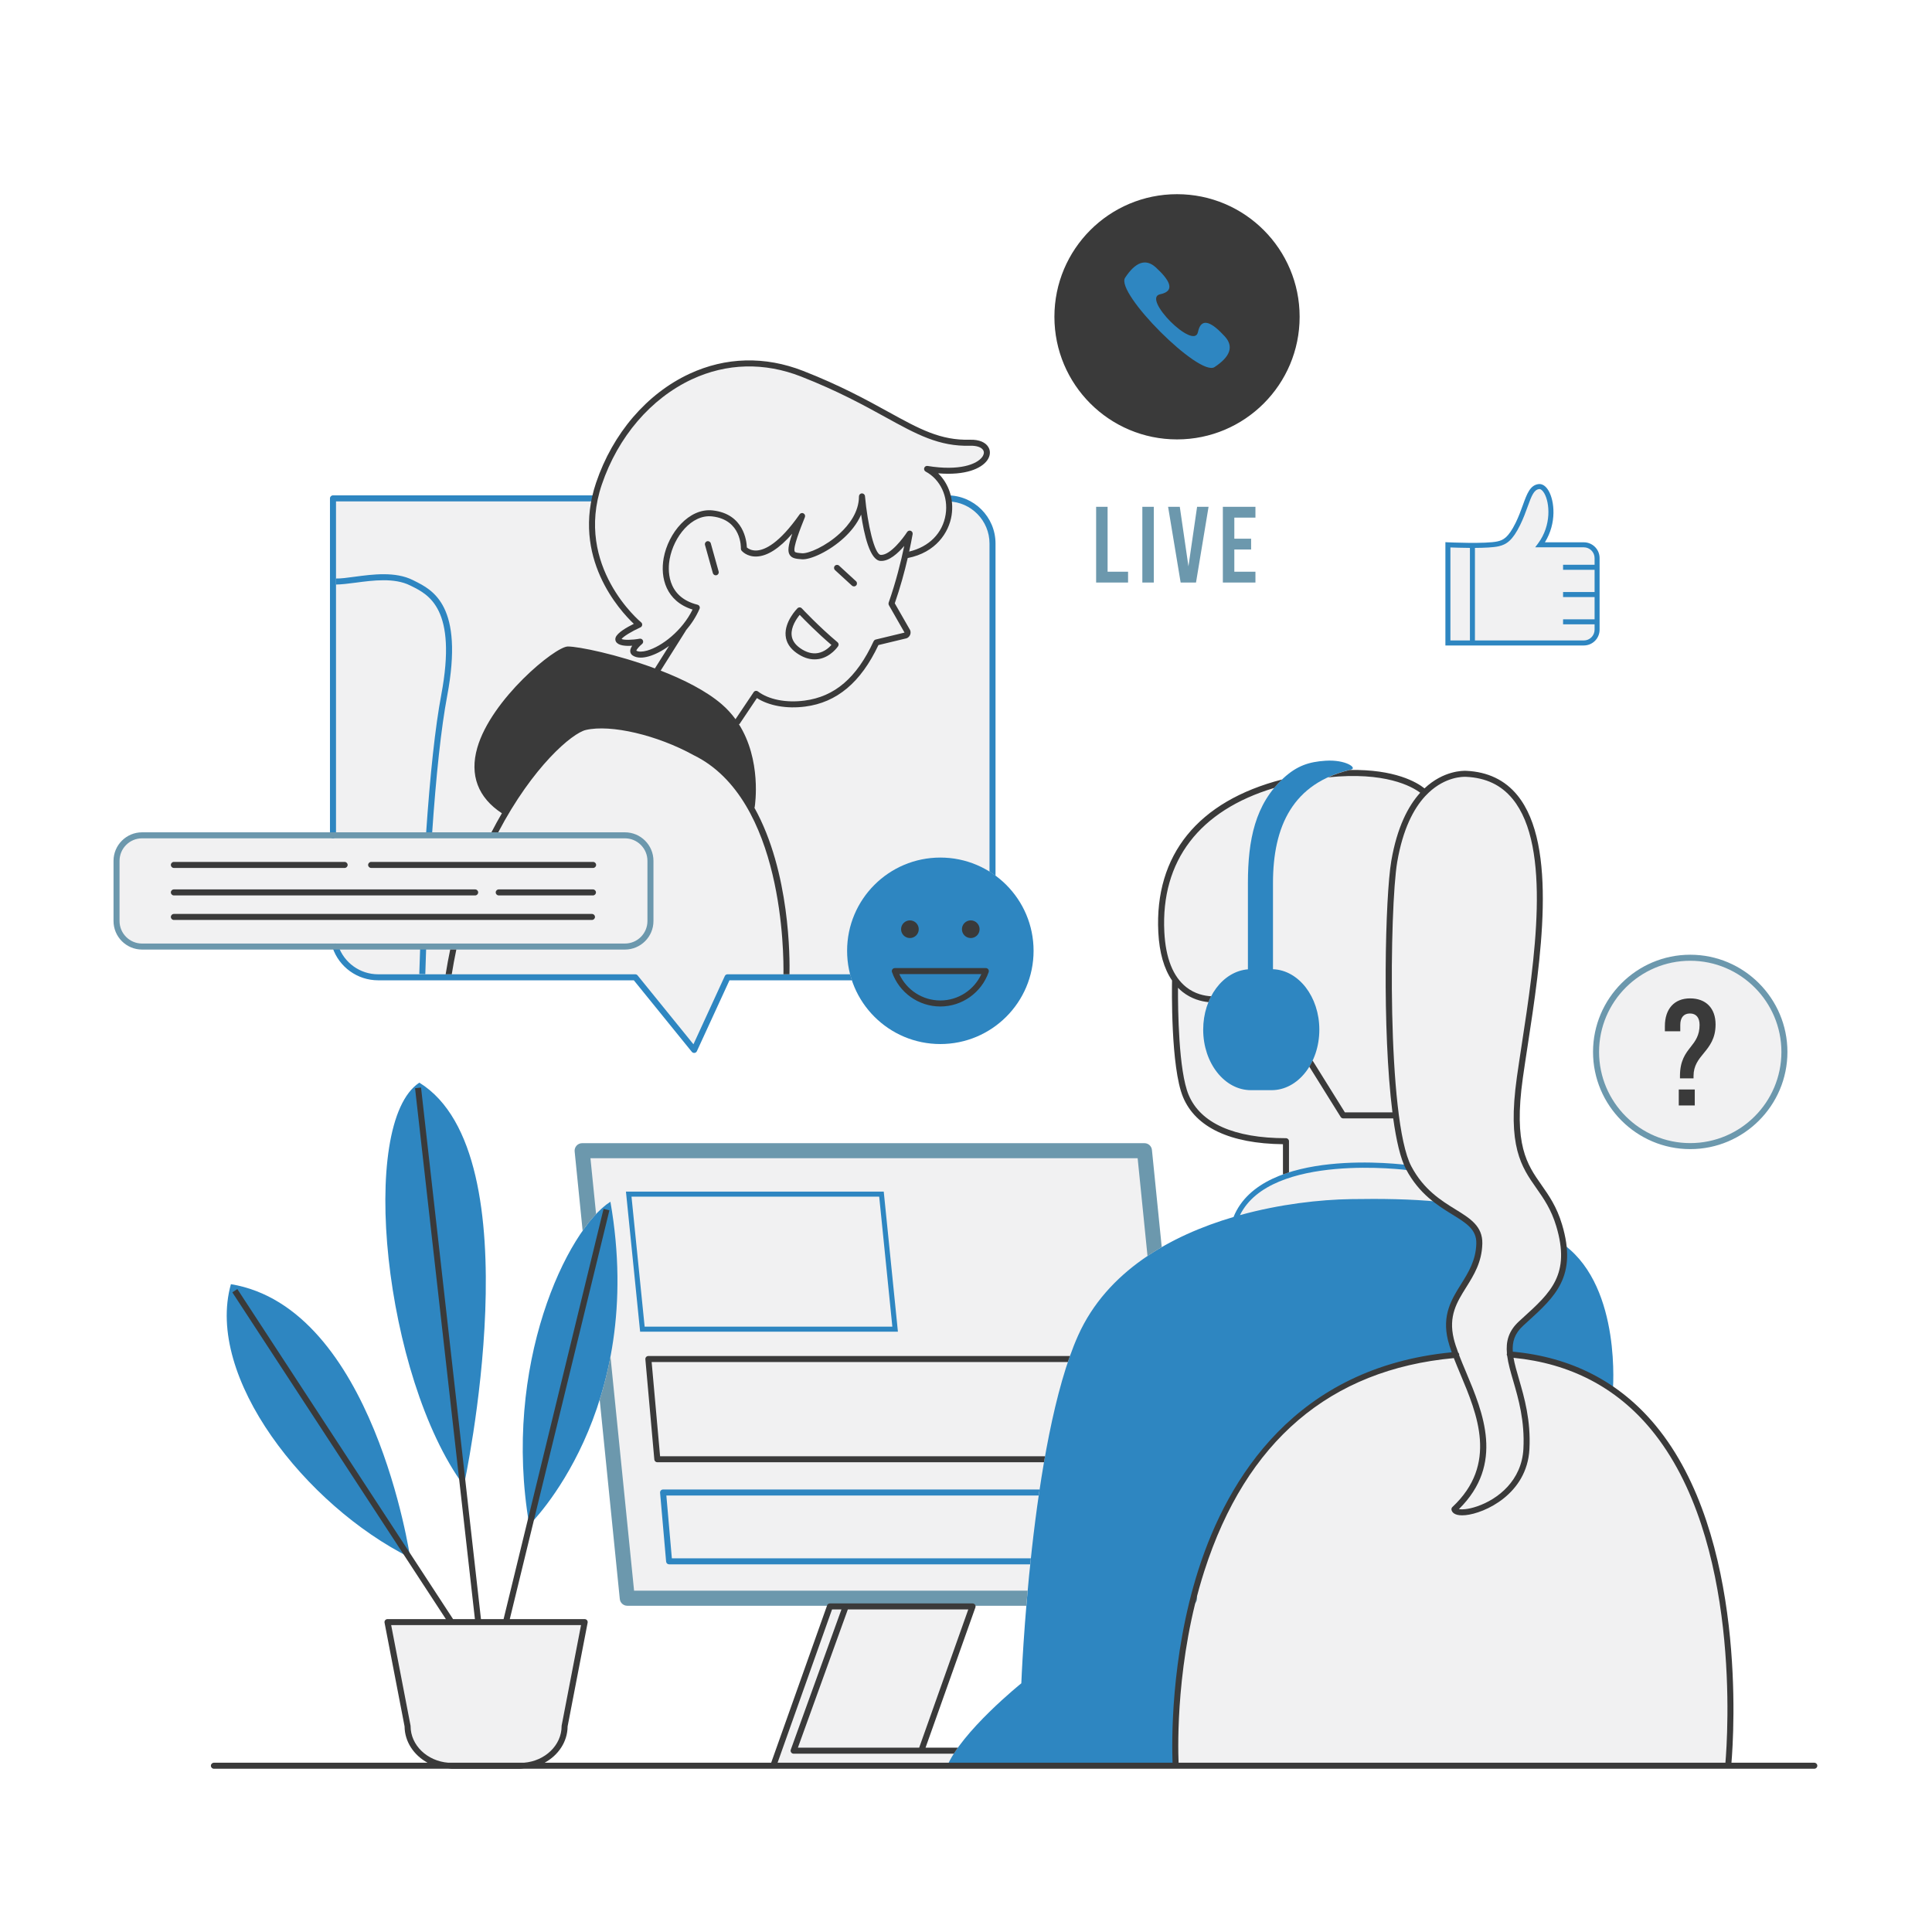 <svg version="1.2" preserveAspectRatio="xMidYMid meet" height="500" viewBox="0 0 375 375" zoomAndPan="magnify" width="500" xmlns:xlink="http://www.w3.org/1999/xlink" xmlns="http://www.w3.org/2000/svg"><defs><clipPath id="70e0c62e85"><path d="M 22.035 70 L 347 70 L 347 343 L 22.035 343 Z M 22.035 70"></path></clipPath><clipPath id="62dc504404"><path d="M 22.035 98 L 347 98 L 347 312 L 22.035 312 Z M 22.035 98"></path></clipPath><clipPath id="453398466f"><path d="M 33 37.5 L 352.785 37.5 L 352.785 344 L 33 344 Z M 33 37.5"></path></clipPath></defs><g id="1bddb7492a"><g clip-path="url(#70e0c62e85)" clip-rule="nonzero"><path d="M 192.648 105.496 L 192.648 189.695 L 141.211 189.695 L 134.734 203.789 L 123.305 189.695 L 73.395 189.695 C 69.535 189.695 66.262 187.191 65.094 183.727 L 27.168 183.727 C 24.43 183.727 22.215 181.508 22.215 178.773 L 22.215 167.09 C 22.215 164.355 24.43 162.137 27.168 162.137 L 64.633 162.137 L 64.633 96.73 L 183.883 96.73 C 188.723 96.73 192.648 100.656 192.648 105.496 Z M 112.613 223.348 L 222.52 223.348 L 231.281 310.215 L 121.375 310.215 Z M 298.945 105.75 L 307.422 105.75 C 308.844 105.75 309.992 106.902 309.992 108.32 L 309.992 122.227 C 309.992 123.648 308.84 124.797 307.422 124.797 L 281.035 124.797 L 281.035 105.75 C 281.035 105.75 288.406 106.102 290.785 105.559 C 292.145 105.246 293.199 104.59 294.625 101.684 C 296.469 97.938 296.656 94.699 298.691 94.445 C 300.723 94.191 302.625 100.797 298.945 105.75 Z M 346.355 204.18 C 346.355 214.273 338.168 222.461 328.074 222.461 C 317.977 222.461 309.793 214.273 309.793 204.18 C 309.793 194.082 317.977 185.898 328.074 185.898 C 338.168 185.898 346.355 194.082 346.355 204.18 Z M 114.926 97.746 C 114.926 97.746 117.719 85.047 129.02 76.285 C 140.324 67.523 151.625 70.953 158.738 73.871 C 165.852 76.793 176.266 82.891 176.266 82.891 C 176.266 82.891 181.219 85.301 183.883 85.555 C 186.551 85.809 191.25 84.668 191.633 87.207 C 192.012 89.746 187.312 92.289 180.836 91.273 C 183.25 93.559 184.137 95.969 184.137 97.496 C 181.723 98 114.926 97.746 114.926 97.746 Z M 75.203 314.852 L 113.398 314.852 L 109.207 337.328 C 109.207 337.328 108.922 342.664 98.254 342.664 C 87.586 342.664 83.586 343.996 81.016 339.617 C 78.441 335.234 78.441 329.996 78.441 329.996 Z M 161.086 311.613 L 188.328 311.613 L 188.645 312.246 L 178.613 339.871 L 197.535 339.934 L 197.602 342.41 L 149.977 342.473 L 152.199 337.074 Z M 227.508 342.855 L 335.266 342.855 C 335.266 342.855 336.918 327.359 334.375 310.469 C 331.836 293.578 323.582 266.402 293.355 262.211 C 293.23 260.812 293.23 258.656 295.133 256.75 C 297.039 254.844 304.406 251.035 303.645 243.414 C 302.879 235.793 299.961 232.555 298.625 230.586 C 297.293 228.617 292.977 224.172 294.309 214.395 C 295.645 204.617 298.246 188.422 298.562 184.359 C 298.883 180.297 299.262 167.914 297.484 161.5 C 295.707 155.086 292.086 150.324 284.785 150.133 C 280.34 150.008 276.656 153.879 276.656 153.879 C 276.656 153.879 271.324 148.801 257.035 150.387 C 243.828 152.164 232.461 156.801 227.191 168.359 C 221.922 179.914 228.207 190.141 228.207 190.141 C 228.207 190.141 226.238 211.094 232.715 216.492 C 239.191 221.887 249.477 221.699 249.477 221.699 L 249.668 227.73 C 249.668 227.73 240.398 231.668 240.145 236.621 C 239.891 241.574 223.125 323.996 223.125 323.996 Z M 227.508 342.855" style="stroke:none;fill-rule:nonzero;fill:#f1f1f2;fill-opacity:1;"></path></g><path d="M 121.496 231.293 L 124.246 258.477 L 174.285 258.477 L 171.535 231.293 Z M 125.125 257.5 L 122.574 232.266 L 170.652 232.266 L 173.203 257.5 Z M 303.77 241.762 C 303.664 241.684 303.551 241.613 303.445 241.535 C 304.43 248.953 300.328 252.25 295.262 256.875 C 293.285 258.68 292.84 260.605 293.09 262.852 L 293.484 262.844 C 293.484 262.844 306.816 265.004 313.039 270.086 C 313.039 270.086 314.82 250.145 303.77 241.762 Z M 279.188 233.25 C 273.805 232.719 268.129 232.652 262.242 232.746 C 256.184 232.844 248.449 233.707 240.676 235.855 C 246.68 223.672 273.082 227.098 273.352 227.133 L 273.484 226.168 C 272.324 226.012 245.043 222.465 239.441 236.184 L 239.48 236.199 C 227.121 239.828 214.867 246.777 209.285 259.164 C 200.016 279.738 198.238 326.727 198.238 326.727 C 198.238 326.727 186.551 336.125 183.758 342.98 C 205.602 343.238 228.207 342.98 228.207 342.98 C 228.207 342.98 224.906 305.012 247.387 279.355 C 255.82 269.73 267.863 264.742 282.574 262.984 C 282.176 261.93 281.84 260.926 281.609 259.988 C 279.578 251.605 286.945 249.129 287.137 241.383 C 287.234 237.281 283.289 236.262 279.188 233.25 Z M 80.395 112.723 L 80.133 112.59 C 76.734 110.895 72.359 111.477 68.844 111.945 C 67.414 112.137 66.184 112.312 65.211 112.289 L 65.199 113.461 C 66.238 113.445 67.523 113.297 68.996 113.102 C 72.355 112.656 76.535 112.098 79.609 113.637 L 79.875 113.766 C 83.207 115.422 88.785 118.188 85.648 134.863 C 84.488 141.031 83.488 150.195 82.68 162.094 L 83.844 162.176 C 84.648 150.32 85.645 141.203 86.797 135.078 C 90.098 117.535 84.023 114.523 80.395 112.723 Z M 81.383 189.059 L 82.551 189.09 C 82.551 189.086 82.605 187.055 82.727 183.746 L 81.562 183.703 C 81.438 187.023 81.383 189.059 81.383 189.059 Z M 200.617 184.551 C 200.617 174.555 192.512 166.453 182.52 166.453 C 172.523 166.453 164.422 174.555 164.422 184.551 C 164.422 194.547 172.523 202.648 182.52 202.648 C 192.512 202.648 200.617 194.547 200.617 184.551 Z M 310.48 122.227 L 310.48 108.32 C 310.48 106.633 309.109 105.262 307.422 105.262 L 299.863 105.262 C 302.188 101.512 301.734 97.23 300.574 95.242 C 300.039 94.328 299.352 93.875 298.629 93.961 C 296.984 94.168 296.371 95.867 295.594 98.02 C 295.219 99.059 294.793 100.238 294.191 101.469 C 292.75 104.395 291.75 104.836 290.676 105.082 C 288.391 105.605 281.137 105.262 281.062 105.262 L 280.551 105.234 L 280.551 125.285 L 307.422 125.285 C 309.105 125.285 310.48 123.914 310.48 122.227 Z M 290.895 106.031 C 292.418 105.684 293.59 104.895 295.062 101.898 C 295.691 100.621 296.125 99.414 296.512 98.352 C 297.289 96.188 297.742 95.055 298.75 94.93 C 299.051 94.898 299.418 95.191 299.734 95.734 C 300.809 97.574 301.172 101.938 298.555 105.457 L 297.977 106.234 L 307.422 106.234 C 308.57 106.234 309.508 107.172 309.508 108.32 L 309.508 109.621 L 303.391 109.621 L 303.391 110.598 L 309.508 110.598 L 309.508 114.914 L 303.391 114.914 L 303.391 115.887 L 309.508 115.887 L 309.508 120.207 L 303.391 120.207 L 303.391 121.18 L 309.508 121.18 L 309.508 122.227 C 309.508 123.375 308.57 124.312 307.422 124.312 L 286.285 124.312 L 286.285 106.348 C 288.086 106.336 289.895 106.262 290.895 106.031 Z M 281.523 106.258 C 282.27 106.289 283.727 106.336 285.312 106.348 L 285.312 124.312 L 281.523 124.312 Z M 281.523 106.258" style="stroke:none;fill-rule:nonzero;fill:#2e86c1;fill-opacity:1;"></path><path d="M 262.242 149.371 C 250.938 151.977 247.086 160.348 247.086 171.406 L 247.086 188.125 C 252.078 188.312 256.082 193.484 256.082 199.855 C 256.082 206.344 251.93 211.602 246.812 211.602 C 246.125 211.602 243.496 211.602 242.809 211.602 C 237.691 211.602 233.539 206.344 233.539 199.855 C 233.539 193.621 237.375 188.535 242.219 188.145 L 242.219 171.406 C 242.219 163.02 243.617 156.086 249.145 151.012 C 251.77 148.602 254.121 147.863 257.289 147.656 C 261.227 147.402 263.496 149.082 262.242 149.371 Z M 81.395 210.141 C 69.457 218.016 74.539 267.289 90.031 288.371 C 90.031 288.371 104 224.109 81.395 210.141 Z M 44.82 249.258 C 39.742 267.289 59.301 292.184 79.617 302.344 C 79.617 302.344 72.508 253.828 44.82 249.258 Z M 102.73 295.992 C 102.73 295.992 125.59 273.895 118.48 233.254 C 110.098 238.59 97.398 265.004 102.73 295.992 Z M 243.32 62.254 C 243.32 53.309 236.07 46.059 227.125 46.059 C 218.184 46.059 210.934 53.309 210.934 62.254 C 210.934 71.195 218.184 78.445 227.125 78.445 C 236.07 78.445 243.32 71.195 243.32 62.254 Z M 165.023 189.109 L 141.211 189.109 C 140.984 189.109 140.777 189.242 140.684 189.449 L 134.598 202.695 L 123.762 189.328 C 123.648 189.188 123.48 189.109 123.305 189.109 L 73.395 189.109 C 69.883 189.109 66.77 186.871 65.648 183.539 C 65.547 183.234 65.215 183.07 64.91 183.172 C 64.605 183.273 64.438 183.605 64.543 183.91 C 65.824 187.719 69.383 190.277 73.395 190.277 L 123.027 190.277 L 134.281 204.16 C 134.395 204.297 134.562 204.375 134.738 204.375 C 134.762 204.375 134.785 204.375 134.809 204.371 C 135.012 204.344 135.184 204.219 135.266 204.035 L 141.59 190.277 L 165.363 190.277 C 165.234 189.895 165.125 189.504 165.023 189.109 Z M 115.504 96.148 L 64.633 96.148 C 64.309 96.148 64.047 96.41 64.047 96.73 L 64.047 162.137 C 64.047 162.461 64.309 162.719 64.633 162.719 C 64.953 162.719 65.219 162.457 65.219 162.137 L 65.219 97.316 L 115.223 97.316 Z M 183.883 96.148 L 183.586 96.148 L 184.098 97.328 C 188.508 97.441 192.062 101.059 192.062 105.496 L 192.062 169.195 C 192.465 169.445 192.852 169.711 193.23 169.988 L 193.23 105.496 C 193.23 100.34 189.039 96.148 183.883 96.148 Z M 200.086 302.469 L 130.406 302.469 L 129.34 290.277 L 201.613 290.277 C 201.668 289.887 201.727 289.5 201.785 289.109 L 128.703 289.109 C 128.539 289.109 128.383 289.176 128.273 289.297 C 128.164 289.418 128.105 289.582 128.121 289.742 L 129.293 303.105 C 129.316 303.406 129.57 303.637 129.875 303.637 L 199.961 303.637 C 200 303.25 200.043 302.859 200.086 302.469 Z M 200.086 302.469" style="stroke:none;fill-rule:nonzero;fill:#2e86c1;fill-opacity:1;"></path><g clip-path="url(#62dc504404)" clip-rule="nonzero"><path d="M 126.836 178.773 L 126.836 167.09 C 126.836 164.035 124.352 161.551 121.297 161.551 L 27.574 161.551 C 24.52 161.551 22.035 164.035 22.035 167.09 L 22.035 178.773 C 22.035 181.828 24.52 184.309 27.574 184.309 L 121.297 184.309 C 124.352 184.309 126.836 181.824 126.836 178.773 Z M 23.203 178.773 L 23.203 167.09 C 23.203 164.68 25.164 162.719 27.574 162.719 L 121.297 162.719 C 123.707 162.719 125.668 164.68 125.668 167.09 L 125.668 178.773 C 125.668 181.184 123.707 183.141 121.297 183.141 L 27.574 183.141 C 25.164 183.141 23.203 181.184 23.203 178.773 Z M 222.137 221.891 L 112.992 221.891 C 112.578 221.891 112.184 222.062 111.91 222.371 C 111.633 222.676 111.496 223.086 111.539 223.496 L 113.09 238.895 C 113.965 237.648 114.84 236.559 115.699 235.648 L 114.605 224.809 L 220.816 224.809 L 222.73 243.785 C 223.633 243.184 224.555 242.613 225.492 242.066 L 223.59 223.203 C 223.516 222.457 222.891 221.891 222.137 221.891 Z M 118.492 263.316 C 117.926 266.297 117.211 269.078 116.398 271.664 L 120.301 310.359 C 120.375 311.109 121.004 311.676 121.754 311.676 L 199.211 311.676 C 199.289 310.73 199.371 309.754 199.465 308.754 L 123.074 308.754 Z M 231.215 311.641 C 231.508 311.574 231.777 311.422 231.984 311.195 C 232.262 310.891 232.395 310.48 232.352 310.07 L 232.16 308.137 C 231.816 309.316 231.504 310.484 231.215 311.641 Z M 328.074 185.312 C 317.672 185.312 309.207 193.777 309.207 204.18 C 309.207 214.578 317.672 223.043 328.074 223.043 C 338.477 223.043 346.938 214.578 346.938 204.18 C 346.938 193.777 338.477 185.312 328.074 185.312 Z M 328.074 221.875 C 318.316 221.875 310.379 213.938 310.379 204.18 C 310.379 194.422 318.316 186.484 328.074 186.484 C 337.832 186.484 345.77 194.422 345.77 204.18 C 345.77 213.938 337.832 221.875 328.074 221.875 Z M 212.758 98.367 L 214.984 98.367 L 214.984 110.969 L 218.957 110.969 L 218.957 113.07 L 212.758 113.07 Z M 221.727 98.367 L 223.953 98.367 L 223.953 113.07 L 221.727 113.07 Z M 234.582 98.367 L 232.145 113.07 L 229.164 113.07 L 226.727 98.367 L 228.996 98.367 L 230.676 109.922 L 232.355 98.367 Z M 237.355 98.367 L 243.68 98.367 L 243.68 100.469 L 239.582 100.469 L 239.582 104.562 L 242.84 104.562 L 242.84 106.664 L 239.582 106.664 L 239.582 110.969 L 243.68 110.969 L 243.68 113.07 L 237.355 113.07 Z M 237.355 98.367" style="stroke:none;fill-rule:nonzero;fill:#6c98ad;fill-opacity:1;"></path></g><g clip-path="url(#453398466f)" clip-rule="nonzero"><path d="M 154.621 126.75 C 155.785 127.574 156.953 127.984 158.105 127.984 C 158.402 127.984 158.699 127.957 158.996 127.906 C 161.289 127.477 162.621 125.512 162.676 125.43 C 162.84 125.18 162.793 124.848 162.566 124.66 C 158.914 121.598 155.664 118.117 155.633 118.082 C 155.523 117.965 155.371 117.898 155.215 117.895 C 155.051 117.895 154.902 117.953 154.789 118.066 C 154.688 118.168 152.25 120.645 152.488 123.367 C 152.602 124.695 153.32 125.832 154.621 126.75 Z M 155.219 119.344 C 156.191 120.355 158.641 122.848 161.379 125.184 C 160.93 125.691 160.023 126.523 158.781 126.754 C 157.668 126.961 156.492 126.641 155.297 125.797 C 154.289 125.086 153.734 124.238 153.652 123.27 C 153.512 121.684 154.605 120.098 155.219 119.344 Z M 173.211 188.148 C 173.102 188.305 173.074 188.5 173.137 188.68 C 174.527 192.676 178.297 195.359 182.52 195.359 C 186.742 195.359 190.512 192.672 191.902 188.68 C 191.961 188.5 191.934 188.305 191.824 188.148 C 191.715 187.996 191.539 187.902 191.348 187.902 L 173.688 187.902 C 173.5 187.902 173.32 187.996 173.211 188.148 Z M 190.484 189.07 C 189.066 192.164 185.965 194.191 182.52 194.191 C 179.074 194.191 175.969 192.164 174.551 189.07 Z M 178.328 180.359 C 178.328 179.414 177.559 178.645 176.613 178.645 C 175.668 178.645 174.898 179.414 174.898 180.359 C 174.898 181.309 175.664 182.074 176.613 182.074 C 177.559 182.074 178.328 181.309 178.328 180.359 Z M 190.137 180.359 C 190.137 179.414 189.371 178.645 188.426 178.645 C 187.477 178.645 186.711 179.414 186.711 180.359 C 186.711 181.309 187.477 182.074 188.426 182.074 C 189.371 182.074 190.137 181.309 190.137 180.359 Z M 165.359 113.668 C 165.469 113.77 165.613 113.82 165.754 113.82 C 165.91 113.82 166.07 113.758 166.184 113.633 C 166.402 113.395 166.387 113.023 166.148 112.809 L 162.863 109.793 C 162.629 109.578 162.258 109.594 162.039 109.828 C 161.82 110.066 161.836 110.438 162.074 110.656 Z M 137.965 105.465 C 137.879 105.152 137.555 104.977 137.246 105.059 C 136.934 105.145 136.754 105.469 136.84 105.777 L 138.363 111.238 C 138.438 111.5 138.672 111.668 138.926 111.668 C 138.98 111.668 139.031 111.66 139.086 111.645 C 139.395 111.559 139.578 111.238 139.488 110.926 Z M 33.746 168.469 L 66.895 168.469 C 67.219 168.469 67.477 168.203 67.477 167.883 C 67.477 167.559 67.215 167.297 66.895 167.297 L 33.746 167.297 C 33.426 167.297 33.164 167.559 33.164 167.883 C 33.164 168.203 33.426 168.469 33.746 168.469 Z M 72.039 168.469 L 115.121 168.469 C 115.445 168.469 115.707 168.203 115.707 167.883 C 115.707 167.559 115.445 167.297 115.121 167.297 L 72.039 167.297 C 71.715 167.297 71.453 167.559 71.453 167.883 C 71.453 168.203 71.715 168.469 72.039 168.469 Z M 33.746 173.801 L 92.23 173.801 C 92.555 173.801 92.812 173.539 92.812 173.215 C 92.812 172.895 92.551 172.633 92.23 172.633 L 33.746 172.633 C 33.426 172.633 33.164 172.895 33.164 173.215 C 33.164 173.539 33.426 173.801 33.746 173.801 Z M 115.09 172.633 L 96.805 172.633 C 96.48 172.633 96.219 172.895 96.219 173.215 C 96.219 173.539 96.48 173.801 96.805 173.801 L 115.09 173.801 C 115.414 173.801 115.676 173.539 115.676 173.215 C 115.676 172.895 115.414 172.633 115.09 172.633 Z M 115.484 177.98 C 115.484 177.656 115.223 177.395 114.902 177.395 L 33.746 177.395 C 33.426 177.395 33.164 177.656 33.164 177.98 C 33.164 178.301 33.426 178.562 33.746 178.562 L 114.898 178.562 C 115.223 178.562 115.484 178.301 115.484 177.98 Z M 228.461 85.289 C 241.605 85.289 252.258 74.633 252.258 61.488 C 252.258 48.348 241.602 37.691 228.461 37.691 C 215.316 37.691 204.66 48.348 204.66 61.488 C 204.66 74.633 215.316 85.289 228.461 85.289 Z M 218.383 53.906 C 220.32 50.961 222.32 50.055 224.34 51.902 C 226.852 54.207 228.363 56.461 225.18 57.117 C 221.551 57.867 231.773 68.086 232.52 64.461 C 233.176 61.273 235.434 62.789 237.734 65.301 C 239.582 67.32 238.68 69.32 235.734 71.254 C 232.789 73.188 216.449 56.848 218.383 53.906 Z M 326.141 198.938 C 326.141 197.504 326.816 196.715 328.016 196.715 C 329.215 196.715 329.887 197.504 329.887 198.938 C 329.887 200.961 329.066 202.07 328.16 203.215 C 327.164 204.473 326.082 205.879 326.082 208.836 L 326.082 209.305 L 328.715 209.305 L 328.715 208.836 C 328.715 206.844 329.684 205.645 330.68 204.441 C 331.82 203.066 332.992 201.574 332.992 198.852 C 332.992 195.688 331.117 193.785 328.043 193.785 C 324.969 193.785 323.152 195.836 323.152 199.176 L 323.152 200.168 L 326.141 200.168 Z M 325.848 214.57 L 328.953 214.57 L 328.953 211.469 L 325.848 211.469 Z M 87.383 184.309 C 87.043 185.992 86.773 187.363 86.5 189.109 L 87.684 189.109 C 87.953 187.391 88.227 186.031 88.574 184.309 Z M 191.895 86.875 C 191.359 85.859 190.051 85.305 188.312 85.352 C 182.535 85.508 178.512 83.293 172.43 79.945 C 168.277 77.66 163.117 74.816 155.902 71.996 C 148.484 69.094 140.848 69.285 133.816 72.559 C 125.547 76.41 118.945 84.109 115.703 93.688 C 110.797 108.191 120.336 118.539 123.023 121.086 C 121.688 121.746 119.777 122.828 119.484 123.77 C 119.398 124.043 119.426 124.324 119.566 124.559 C 120.035 125.332 121.453 125.426 122.711 125.332 C 122.48 125.676 122.316 126.047 122.328 126.395 C 122.34 126.727 122.5 127.02 122.781 127.215 C 123.195 127.5 123.727 127.645 124.355 127.645 C 124.832 127.645 125.363 127.562 125.938 127.398 C 127.133 127.059 128.504 126.359 129.863 125.375 L 127.117 129.738 C 119.758 127.004 112.32 125.484 110.223 125.484 C 107.766 125.484 95.332 135.727 92.637 145.156 C 91.121 150.441 92.781 154.82 97.418 157.852 C 96.73 159.031 96.051 160.262 95.387 161.551 L 96.707 161.551 C 103.418 148.766 111.055 142.301 113.723 141.684 C 118.57 140.566 127.566 142.668 134.668 146.594 C 152.125 155.145 152.133 185.465 152.066 189.109 L 153.238 189.109 C 153.309 186.125 153.371 169.238 146.434 156.785 C 146.457 156.738 146.48 156.691 146.488 156.641 C 146.559 156.203 147.859 147.52 143.371 140.492 L 143.508 140.586 L 146.918 135.496 C 149.262 137 152.707 137.613 156.285 137.145 C 162.441 136.352 167.094 132.441 170.504 125.207 L 175.68 123.961 C 176.047 123.918 176.371 123.715 176.562 123.398 C 176.758 123.086 176.801 122.707 176.676 122.359 C 176.664 122.328 176.648 122.297 176.633 122.266 L 173.676 117.105 C 174.754 113.992 175.578 110.953 176.188 108.316 C 181.656 107.25 184.172 103.363 184.699 100.051 C 185.195 96.941 184.176 93.891 182.094 91.871 C 187.406 92.32 190.473 90.941 191.613 89.355 C 192.195 88.543 192.301 87.641 191.895 86.875 Z M 172.484 116.977 C 172.484 116.984 172.484 116.992 172.484 117 C 172.469 117.039 172.469 117.078 172.465 117.121 C 172.465 117.156 172.457 117.188 172.461 117.223 C 172.461 117.258 172.477 117.289 172.484 117.32 C 172.496 117.363 172.504 117.402 172.523 117.441 C 172.527 117.449 172.527 117.453 172.531 117.461 L 175.57 122.785 L 169.961 124.137 C 169.781 124.184 169.648 124.309 169.578 124.465 L 169.57 124.461 C 166.285 131.566 162.016 135.227 156.137 135.988 L 156.211 136.566 L 156.133 135.988 C 152.578 136.453 149.211 135.789 147.117 134.211 C 146.988 134.117 146.824 134.078 146.668 134.102 C 146.508 134.129 146.367 134.219 146.281 134.355 L 142.762 139.598 C 142.012 138.566 141.121 137.578 140.07 136.676 C 137.082 134.105 132.723 131.91 128.234 130.164 L 133.137 122.379 L 133.121 122.371 C 134.184 121.129 135.117 119.719 135.781 118.172 C 135.852 118.016 135.844 117.836 135.77 117.684 C 135.691 117.527 135.555 117.418 135.387 117.375 C 129.16 115.82 129.668 110.219 129.973 108.539 C 130.762 104.168 134.262 99.785 138.227 100.234 C 143.941 100.879 143.812 106.262 143.805 106.492 C 143.801 106.633 143.848 106.773 143.938 106.883 C 143.98 106.934 144.949 108.09 146.852 108.02 C 148.945 107.945 151.266 106.457 153.77 103.594 C 152.945 105.988 152.863 107.027 153.281 107.695 C 153.723 108.406 154.555 108.473 155.648 108.555 C 157.27 108.688 160.965 107.031 163.832 104.375 C 165.016 103.281 166.34 101.754 167.145 99.883 C 167.711 103.727 168.844 108.77 170.906 108.875 C 172.57 108.977 174.305 107.375 175.512 105.965 C 174.867 109.051 173.895 112.961 172.484 116.977 Z M 190.664 88.68 C 189.625 90.121 186.223 91.449 180.039 90.441 C 179.758 90.395 179.484 90.559 179.395 90.828 C 179.301 91.098 179.418 91.395 179.668 91.531 C 182.539 93.074 184.094 96.426 183.547 99.871 C 182.969 103.488 180.344 106.137 176.469 107.062 C 176.742 105.809 176.965 104.668 177.141 103.68 C 177.191 103.406 177.039 103.133 176.781 103.031 C 176.523 102.93 176.227 103.023 176.074 103.262 C 175.273 104.508 172.828 107.707 171.031 107.707 C 171.008 107.707 170.98 107.707 170.957 107.703 C 169.742 107.645 168.391 101.758 167.891 96.297 C 167.863 95.984 167.586 95.754 167.281 95.766 C 166.969 95.781 166.723 96.039 166.723 96.352 C 166.723 99.445 164.715 101.953 163.031 103.512 C 160.293 106.051 156.922 107.477 155.691 107.387 C 155.023 107.336 154.395 107.285 154.266 107.078 C 153.832 106.379 155.391 102.473 156.23 100.379 C 156.34 100.102 156.227 99.789 155.965 99.648 C 155.703 99.508 155.379 99.582 155.211 99.828 C 151.234 105.492 148.465 106.773 146.84 106.852 C 145.848 106.895 145.219 106.484 144.965 106.266 C 144.922 105.012 144.367 99.754 138.355 99.074 C 133.75 98.547 129.699 103.441 128.816 108.332 C 128.129 112.152 129.27 116.691 134.426 118.316 C 132.41 122.434 128.461 125.465 125.617 126.277 C 124.695 126.539 123.934 126.543 123.504 126.293 C 123.586 126.023 124.098 125.43 124.625 124.996 C 124.832 124.828 124.898 124.543 124.785 124.301 C 124.676 124.059 124.41 123.922 124.152 123.973 C 122.668 124.242 121.07 124.258 120.648 124.023 C 120.973 123.551 122.594 122.551 124.309 121.773 C 124.492 121.691 124.621 121.52 124.645 121.316 C 124.672 121.117 124.594 120.918 124.434 120.789 C 124.305 120.684 111.422 109.98 116.809 94.062 C 119.949 84.785 126.328 77.336 134.309 73.617 C 141.043 70.484 148.363 70.297 155.477 73.082 C 162.617 75.879 167.742 78.699 171.863 80.969 C 177.891 84.289 182.246 86.695 188.344 86.52 C 189.602 86.488 190.547 86.824 190.863 87.422 C 191.121 87.91 190.848 88.418 190.664 88.68 Z M 202.84 282.656 L 128.121 282.656 L 126.484 264.367 L 207.266 264.367 C 207.402 263.973 207.535 263.582 207.672 263.199 L 125.848 263.199 C 125.684 263.199 125.527 263.27 125.414 263.391 C 125.305 263.512 125.25 263.672 125.266 263.836 L 127.004 283.293 C 127.031 283.594 127.285 283.824 127.586 283.824 L 202.637 283.824 C 202.703 283.438 202.77 283.047 202.84 282.656 Z M 227.492 190.312 C 227.469 191.488 227.207 207.176 229.637 212.969 C 232.09 218.828 238.789 221.973 249.02 222.09 L 249.02 227.895 C 249.02 227.926 249.035 227.93 249.039 227.953 C 249.418 227.812 249.801 227.676 250.191 227.555 L 250.191 221.508 C 250.191 221.184 249.926 220.922 249.605 220.922 C 239.551 220.922 233.02 218.016 230.715 212.52 C 228.754 207.844 228.629 195.871 228.648 191.723 C 228.934 192.012 229.227 192.289 229.543 192.535 C 231.277 193.898 233.133 194.371 234.559 194.512 C 234.715 194.117 234.895 193.738 235.086 193.375 C 233.793 193.305 231.934 192.934 230.254 191.605 C 227.688 189.582 226.254 185.98 225.996 180.902 C 225.293 167.059 232.816 157.293 247.312 152.941 C 247.785 152.371 248.301 151.824 248.855 151.297 C 232.562 155.504 224.066 165.914 224.828 180.961 C 225.031 184.91 225.93 188.035 227.492 190.312 Z M 352.156 342.145 L 336.074 342.145 C 336.527 336.793 339.098 298.113 321.348 276.68 C 314.352 268.23 305.023 263.418 293.633 262.359 C 293.5 260.449 293.98 258.836 295.656 257.309 L 296.418 256.613 C 301.887 251.645 306.207 247.723 303.188 237.66 C 302.152 234.207 300.645 232.059 299.188 229.984 C 296.391 226 293.75 222.234 295.586 209.207 C 295.855 207.305 296.172 205.23 296.508 203.039 C 299.027 186.602 302.48 164.09 294.512 154.348 C 292.105 151.406 288.777 149.812 284.621 149.617 C 283.938 149.582 280.145 149.582 276.496 153.023 C 274.992 151.824 270.727 149.293 261.961 149.453 C 260.426 149.824 259.043 150.305 257.781 150.883 C 268.832 149.738 274.008 152.629 275.66 153.867 C 273.336 156.438 271.172 160.551 270.047 167.117 C 268.871 173.969 268.25 199.918 270.27 215.906 L 261.039 215.906 L 254.773 205.852 C 254.578 206.266 254.367 206.664 254.137 207.039 L 260.223 216.801 C 260.328 216.973 260.516 217.078 260.715 217.078 L 270.422 217.078 C 271.023 221.402 271.832 224.902 272.898 226.926 C 275.453 231.762 279.031 233.969 281.906 235.742 C 284.641 237.426 286.617 238.645 286.551 241.371 C 286.469 244.652 285.004 246.996 283.586 249.262 C 281.754 252.195 279.855 255.23 281.043 260.129 C 281.223 260.875 281.484 261.664 281.773 262.48 C 251.445 265.43 238.32 286.938 232.652 304.562 C 227.109 321.809 227.457 338.75 227.594 342.145 L 150.926 342.145 L 161.5 312.387 L 163.324 312.387 L 153.492 339.609 C 153.426 339.789 153.453 339.988 153.562 340.145 C 153.672 340.301 153.848 340.391 154.039 340.391 L 185.137 340.391 C 185.383 340.004 185.645 339.617 185.922 339.223 L 179.648 339.223 L 189.324 312 C 189.387 311.82 189.359 311.621 189.25 311.469 C 189.141 311.312 188.965 311.223 188.773 311.223 L 161.086 311.223 C 160.84 311.223 160.621 311.375 160.539 311.609 L 149.684 342.145 L 105.711 342.145 C 108.363 340.699 110.152 338.086 110.172 335.094 L 114.059 314.961 C 114.09 314.793 114.047 314.613 113.938 314.48 C 113.824 314.344 113.66 314.27 113.484 314.27 L 98.949 314.27 L 118.285 234.918 L 117.152 234.641 L 97.746 314.27 L 93.355 314.27 L 81.723 211.09 L 80.562 211.223 L 92.18 314.266 L 87.938 314.266 L 46.07 250.207 L 45.094 250.844 L 86.543 314.266 L 75.215 314.266 C 75.043 314.266 74.875 314.344 74.766 314.48 C 74.652 314.613 74.609 314.789 74.641 314.961 L 78.527 335.094 C 78.551 338.082 80.336 340.695 82.988 342.145 L 41.52 342.145 C 41.195 342.145 40.934 342.406 40.934 342.727 C 40.934 343.051 41.195 343.312 41.52 343.312 L 87.02 343.312 C 87.254 343.328 87.492 343.344 87.73 343.344 L 100.969 343.344 C 101.211 343.344 101.445 343.328 101.68 343.312 L 352.156 343.312 C 352.48 343.312 352.742 343.051 352.742 342.727 C 352.742 342.406 352.48 342.145 352.156 342.145 Z M 187.945 312.387 L 178.41 339.223 L 154.871 339.223 L 164.566 312.387 Z M 87.012 342.145 C 82.918 341.82 79.695 338.758 79.695 335.035 C 79.695 335 79.691 334.961 79.684 334.926 L 75.926 315.434 L 112.777 315.434 L 109.016 334.926 C 109.012 334.961 109.008 335 109.008 335.035 C 109.008 338.758 105.785 341.82 101.688 342.145 Z M 284.578 249.879 C 286.078 247.48 287.629 245 287.719 241.398 C 287.801 238 285.352 236.492 282.52 234.746 C 279.766 233.047 276.34 230.934 273.934 226.379 C 269.16 217.336 269.727 175.91 271.199 167.312 C 272.297 160.906 274.387 156.98 276.598 154.566 C 276.824 154.332 277.062 154.078 277.281 153.875 C 280.578 150.754 283.945 150.75 284.566 150.781 C 288.43 150.965 291.387 152.375 293.605 155.086 C 301.246 164.426 297.84 186.641 295.352 202.863 C 295.016 205.059 294.699 207.137 294.43 209.043 C 292.527 222.527 295.297 226.477 298.23 230.652 C 299.633 232.652 301.086 234.723 302.066 237.996 C 304.875 247.352 300.996 250.875 295.633 255.746 L 294.867 256.445 C 292.777 258.352 292.281 260.402 292.496 262.707 C 292.48 262.75 292.465 262.789 292.461 262.836 C 292.449 262.957 292.488 263.066 292.543 263.164 C 292.738 264.668 293.207 266.281 293.719 268.035 C 294.727 271.5 295.98 275.816 295.691 281.227 C 295.367 287.332 290.805 291.004 286.641 292.406 C 284.902 292.992 283.715 293.016 283.176 292.918 C 292.047 284.148 287.887 274.246 284.535 266.262 C 284.066 265.148 283.613 264.07 283.219 263.039 C 283.223 263 283.234 262.961 283.23 262.922 C 283.219 262.762 283.145 262.625 283.031 262.527 C 282.68 261.586 282.375 260.684 282.176 259.852 C 281.105 255.43 282.793 252.734 284.578 249.879 Z M 334.902 342.145 L 228.762 342.145 C 228.629 338.938 228.25 322.082 233.766 304.918 C 241.863 279.719 258.156 265.828 282.188 263.605 C 282.578 264.609 283.008 265.645 283.457 266.715 C 286.73 274.504 290.801 284.195 281.906 292.516 C 281.754 292.66 281.688 292.879 281.738 293.086 C 281.844 293.496 282.25 294.125 283.793 294.125 C 283.992 294.125 284.211 294.113 284.453 294.09 C 288.145 293.734 296.395 290.02 296.859 281.289 C 297.156 275.68 295.871 271.262 294.84 267.711 C 294.387 266.16 293.992 264.793 293.777 263.551 C 304.734 264.629 313.707 269.285 320.445 277.426 C 338.035 298.664 335.316 337.336 334.902 342.145 Z M 334.902 342.145" style="stroke:none;fill-rule:nonzero;fill:#3a3a3a;fill-opacity:1;"></path></g></g></svg>